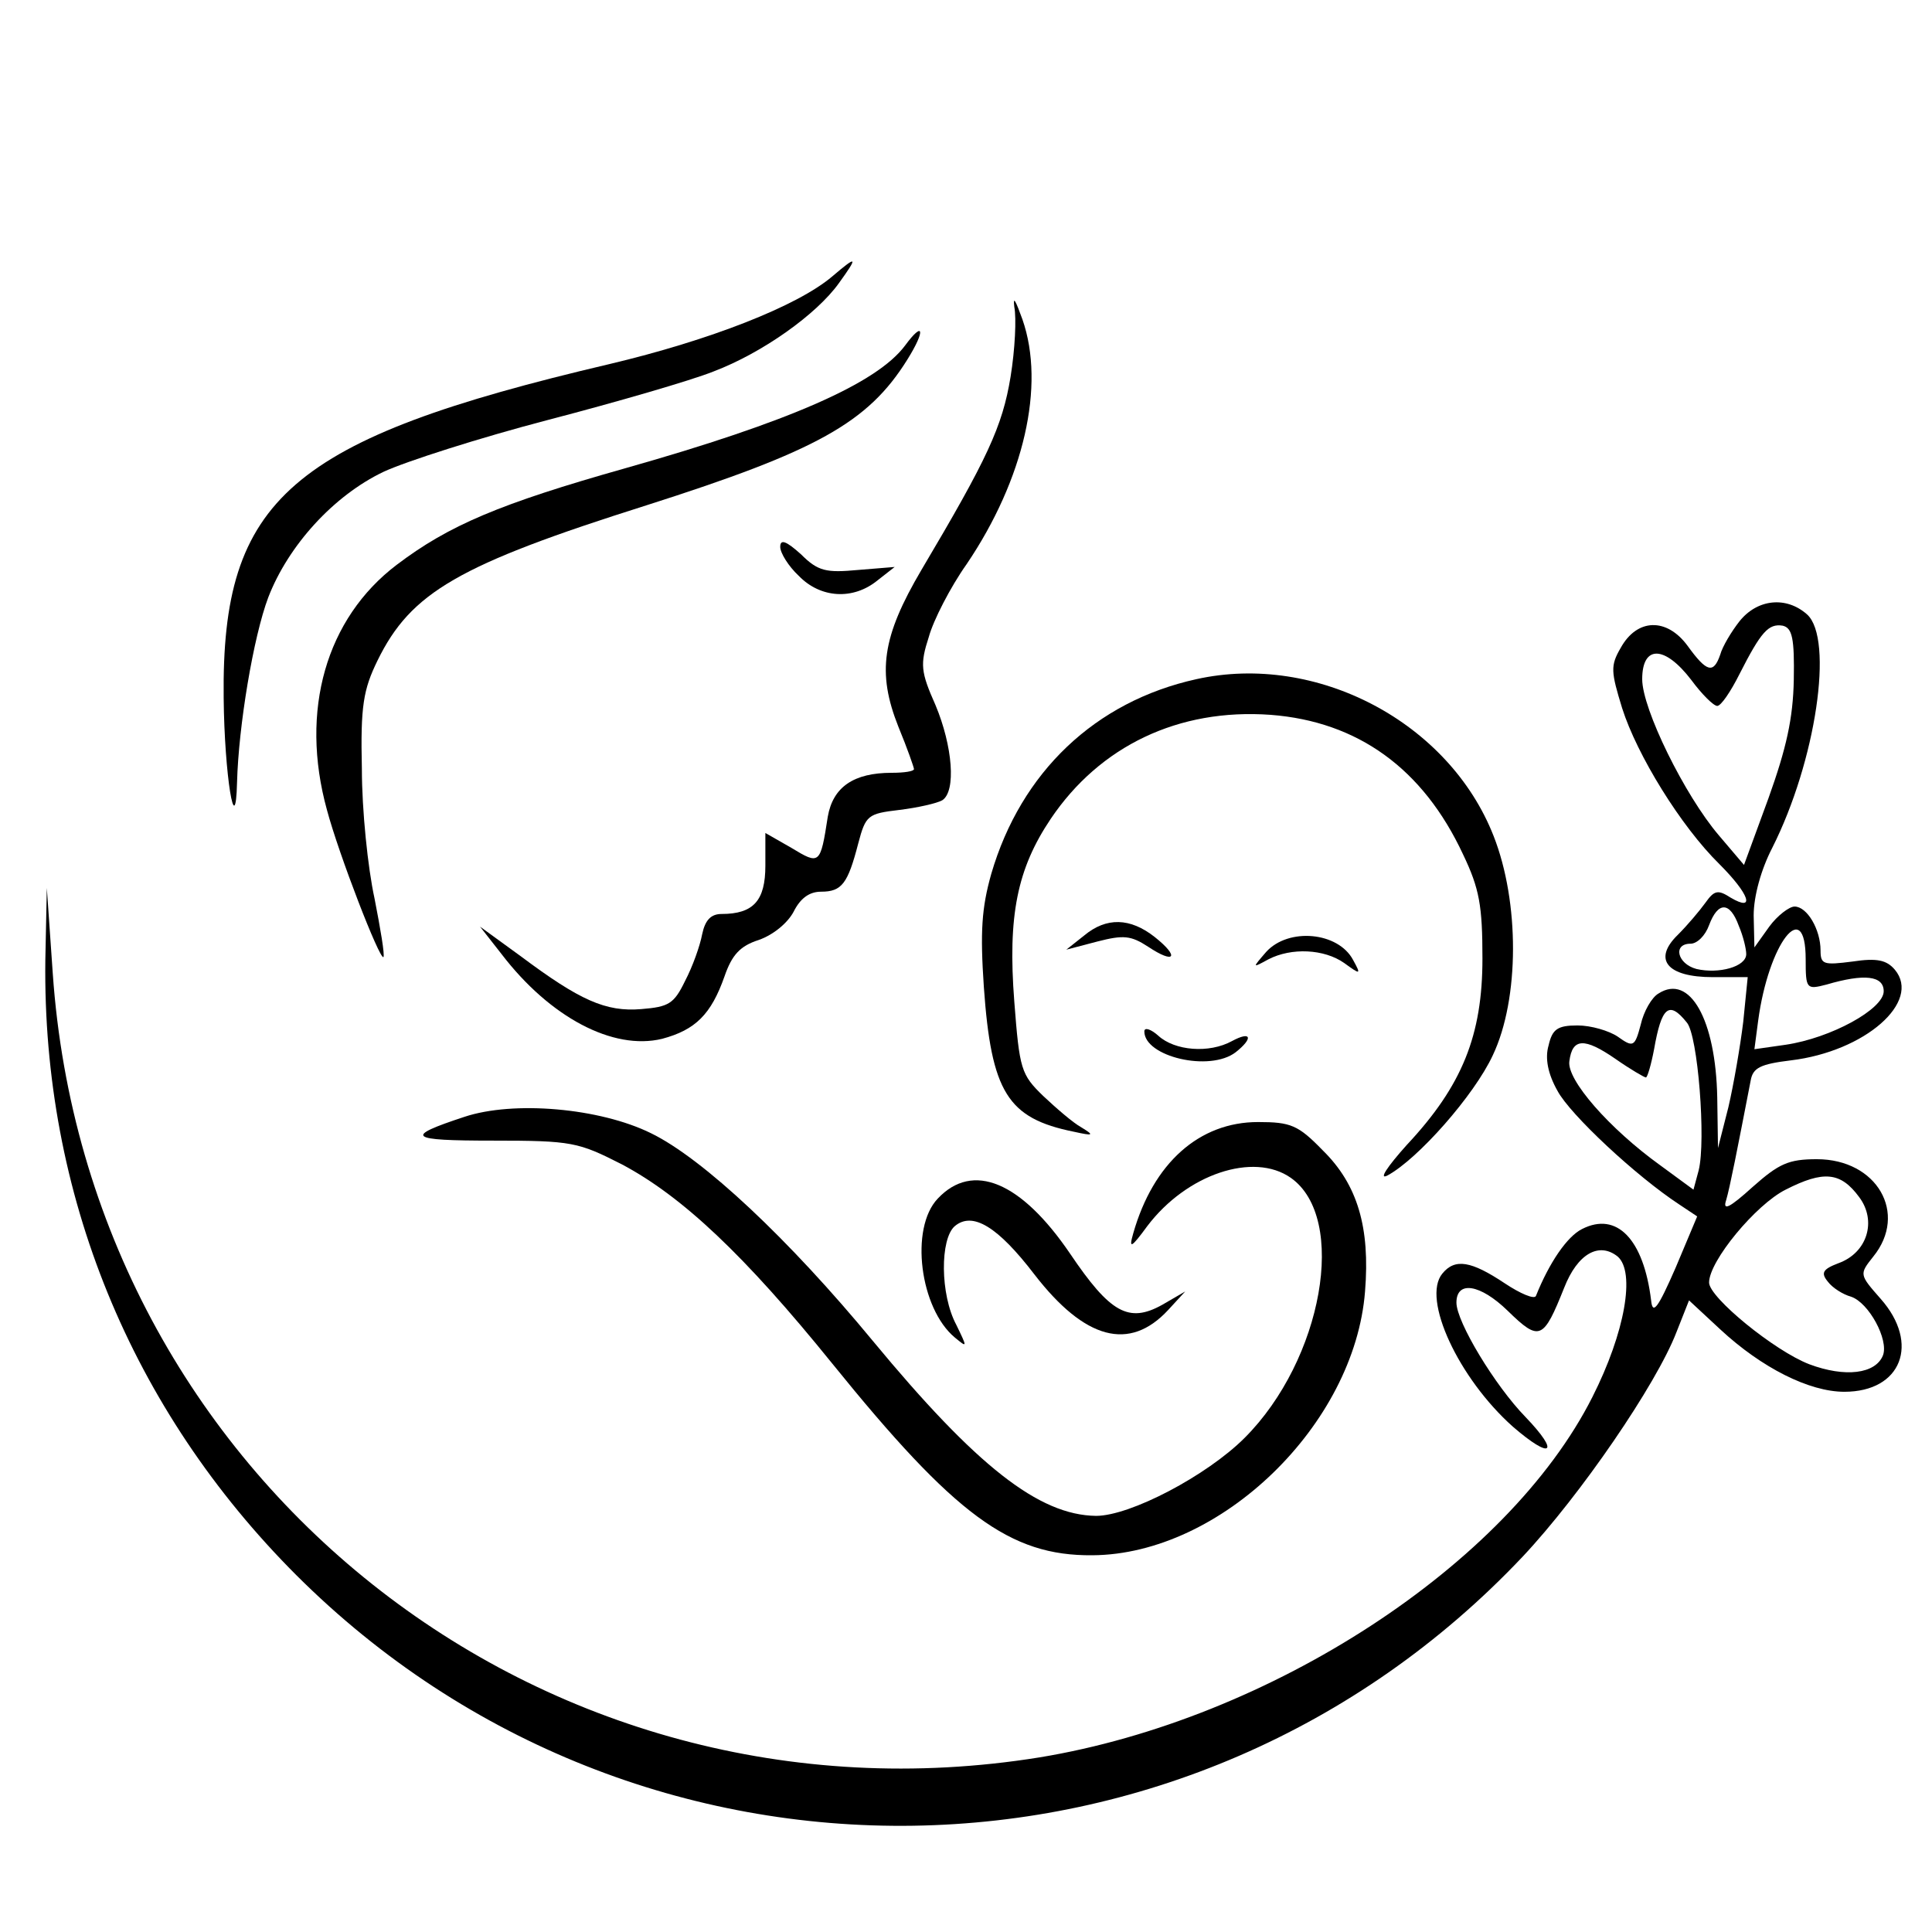 <?xml version="1.0" standalone="no"?>
<!DOCTYPE svg PUBLIC "-//W3C//DTD SVG 20010904//EN"
 "http://www.w3.org/TR/2001/REC-SVG-20010904/DTD/svg10.dtd">
<svg version="1.0" xmlns="http://www.w3.org/2000/svg"
 width="260pt" height="260pt" viewBox="0 0 260 260"
 preserveAspectRatio="xMidYMid meet">
<g transform="translate(0,260) scale(0.1,-0.1)"
fill="#000000" stroke="none">
<path d="M1120 2228 c-47 -40 -165 -86 -300 -118 -430 -101 -522 -181 -519
-449 1 -104 16 -195 18 -114 2 76 22 196 42 249 27 70 88 137 155 169 30 14
130 46 222 70 92 24 192 53 222 65 66 25 139 77 169 119 26 36 25 38 -9 9z"/>
<path d="M1365 2187 c3 -15 1 -57 -5 -94 -11 -67 -31 -110 -120 -260 -53 -90
-60 -138 -31 -211 12 -29 21 -55 21 -57 0 -3 -13 -5 -30 -5 -51 0 -79 -19 -86
-59 -10 -65 -11 -65 -49 -42 l-35 20 0 -44 c0 -47 -16 -65 -59 -65 -14 0 -22
-8 -26 -27 -3 -16 -13 -44 -23 -63 -15 -31 -22 -35 -59 -38 -48 -4 -83 12
-162 71 l-55 40 29 -37 c65 -85 150 -130 216 -114 45 12 66 33 84 84 10 29 21
41 46 49 20 7 39 23 47 38 9 18 21 27 37 27 28 0 36 11 50 65 10 38 13 40 55
45 25 3 51 9 58 13 19 12 14 73 -9 128 -20 45 -21 55 -9 92 6 22 29 67 51 98
77 114 106 240 75 329 -9 25 -13 33 -11 17z"/>
<path d="M1218 2135 c-38 -51 -157 -103 -376 -165 -170 -48 -238 -77 -308
-130 -95 -72 -131 -196 -94 -330 16 -60 71 -202 76 -198 2 3 -4 38 -12 79 -9
41 -17 119 -17 174 -2 85 2 107 21 146 45 92 109 129 362 209 229 73 298 111
351 196 25 40 22 53 -3 19z"/>
<path d="M1050 1864 c0 -8 11 -26 25 -39 29 -30 73 -33 106 -6 l23 18 -49 -4
c-43 -4 -54 -2 -77 21 -20 18 -28 21 -28 10z"/>
<path d="M2341 1764 c-11 -14 -23 -34 -26 -45 -9 -26 -18 -24 -44 12 -28 38
-68 37 -90 -3 -14 -24 -13 -32 2 -81 20 -63 79 -159 131 -210 40 -40 49 -65
15 -45 -17 11 -22 10 -34 -7 -8 -11 -24 -30 -37 -43 -34 -33 -15 -57 47 -57
l47 0 -6 -60 c-4 -33 -13 -85 -20 -115 l-14 -55 -1 68 c-2 105 -37 167 -79
140 -9 -5 -20 -24 -24 -42 -8 -30 -10 -31 -31 -16 -12 8 -36 15 -54 15 -27 0
-34 -5 -39 -27 -5 -17 -1 -38 12 -61 17 -32 106 -115 164 -153 l24 -16 -29
-69 c-24 -55 -31 -64 -33 -44 -10 82 -46 120 -93 96 -20 -10 -44 -45 -62 -90
-2 -5 -21 3 -42 17 -45 30 -67 34 -84 13 -28 -34 22 -141 95 -206 52 -45 64
-36 17 13 -41 42 -93 128 -93 154 0 30 32 25 69 -11 43 -42 48 -39 76 31 18
46 47 62 72 42 24 -21 10 -102 -34 -189 -114 -226 -434 -434 -744 -485 -670
-108 -1281 377 -1328 1055 l-8 115 -2 -97 c-4 -314 115 -605 338 -828 460
-459 1203 -448 1650 25 78 83 180 232 207 302 l17 43 42 -39 c56 -52 120 -84
167 -84 77 0 102 65 49 125 -29 33 -29 33 -10 57 47 58 5 131 -76 131 -38 0
-51 -6 -86 -37 -32 -29 -41 -33 -36 -18 5 17 15 68 33 161 3 17 13 22 54 27
100 12 176 79 140 122 -11 13 -24 16 -57 11 -39 -5 -43 -4 -43 15 0 28 -18 59
-35 59 -7 0 -23 -12 -34 -27 l-20 -28 -1 43 c0 26 10 62 25 91 59 117 83 281
47 314 -28 25 -67 21 -91 -9z m73 -79 c-1 -52 -10 -92 -34 -159 l-33 -90 -34
40 c-46 54 -103 170 -103 210 0 46 30 46 66 -1 14 -19 30 -35 35 -35 5 0 18
19 30 43 29 57 39 68 58 65 13 -3 16 -17 15 -73z m-74 -331 c6 -14 10 -31 10
-38 0 -17 -37 -27 -67 -20 -26 7 -32 34 -8 34 9 0 20 11 25 25 12 32 28 32 40
-1z m90 -45 c0 -40 1 -41 28 -34 51 15 77 12 77 -9 0 -24 -71 -63 -132 -72
l-42 -6 5 38 c14 105 64 169 64 83z m-160 -85 c15 -17 26 -159 16 -199 l-7
-26 -45 33 c-68 49 -126 115 -122 140 4 31 20 32 62 3 20 -14 39 -25 41 -25 2
0 7 17 11 38 10 57 20 66 44 36z m232 -235 c24 -32 11 -75 -28 -89 -21 -8 -24
-13 -14 -25 6 -8 20 -17 31 -20 24 -8 51 -58 43 -79 -10 -25 -51 -30 -99 -12
-47 18 -135 90 -135 110 0 29 63 105 103 125 51 26 74 24 99 -10z"/>
<path d="M1610 1686 c-136 -30 -236 -125 -276 -262 -13 -46 -15 -78 -10 -152
10 -142 32 -177 121 -195 27 -6 28 -5 10 6 -11 6 -34 26 -51 42 -30 29 -32 36
-39 127 -9 116 4 179 49 246 66 98 172 149 296 140 117 -9 205 -72 259 -188
22 -46 26 -69 26 -140 0 -103 -27 -171 -102 -251 -26 -29 -38 -47 -26 -41 41
22 117 108 142 162 36 76 36 206 1 295 -60 153 -238 247 -400 211z"/>
<path d="M1459 1341 l-24 -19 42 11 c35 9 45 8 68 -7 36 -24 43 -14 9 13 -33
26 -65 27 -95 2z"/>
<path d="M1704 1319 c-19 -22 -19 -22 3 -10 31 16 75 14 102 -5 22 -16 23 -16
12 4 -20 38 -87 44 -117 11z"/>
<path d="M1540 1212 c0 -34 88 -55 123 -28 24 19 21 29 -5 15 -31 -17 -77 -13
-99 7 -10 9 -19 12 -19 6z"/>
<path d="M625 1097 c-82 -27 -76 -32 38 -32 107 0 115 -2 174 -32 81 -43 165
-122 283 -268 165 -204 239 -259 350 -258 173 1 353 176 367 355 7 86 -10 144
-57 190 -33 34 -43 38 -87 38 -79 0 -141 -55 -168 -150 -6 -21 -3 -20 19 10
53 70 143 100 193 65 77 -54 43 -245 -62 -350 -51 -51 -154 -105 -200 -105
-77 1 -161 67 -300 235 -113 137 -229 246 -299 280 -69 34 -185 44 -251 22z"/>
<path d="M1262 987 c-38 -40 -24 -148 23 -187 17 -14 17 -14 2 17 -22 41 -22
116 -2 133 24 20 58 -1 107 -65 68 -88 128 -104 180 -48 l23 25 -31 -18 c-45
-25 -70 -11 -124 69 -66 97 -131 124 -178 74z"/>
</g>
</svg>

